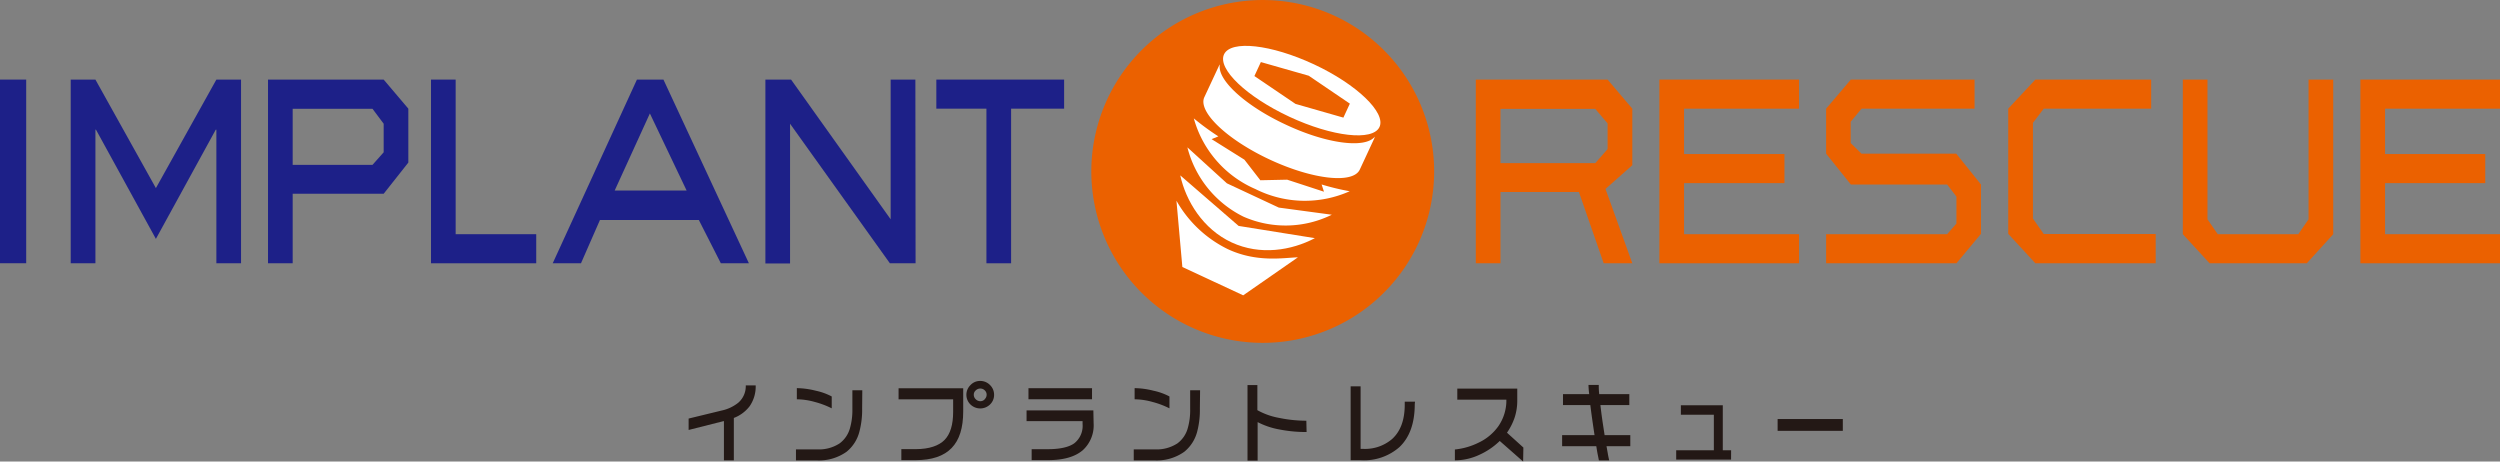 <svg id="レイヤー_1" data-name="レイヤー 1" xmlns="http://www.w3.org/2000/svg" width="486.55" height="89.83" viewBox="0 0 486.55 89.83"><rect x="0" y="0" width="486.55" height="89.83" fill="#808080" stroke="none"/><defs><style>.cls-1{fill:#231815;}.cls-2{fill:#eb6100;}.cls-3{fill:#1d2088;}.cls-4{fill:#fff;}</style></defs><title>logo</title><path class="cls-1" d="M586.78,415.92a6.71,6.71,0,0,1-1.19,4.08,7,7,0,0,1-3.06,2.26v8.25H580.6v-7.65l-6.87,1.74v-2.22l6.42-1.56a7.75,7.75,0,0,0,3.25-1.53,4.25,4.25,0,0,0,1.45-3.37Z" transform="translate(-439.71 -340.92)"/><path class="cls-1" d="M607.5,420.39a16.58,16.58,0,0,1-.53,4.52,7.36,7.36,0,0,1-2.5,3.93,9.25,9.25,0,0,1-5.85,1.68h-4v-2.14h4.1a7.38,7.38,0,0,0,4.4-1.17,5.49,5.49,0,0,0,2-2.92,12.69,12.69,0,0,0,.48-3.76v-3.66h1.93Zm-5.92,0a16.8,16.8,0,0,0-3.29-1.24,13.37,13.37,0,0,0-3.5-.52v-2.17a15.81,15.81,0,0,1,3.68.5,11.8,11.8,0,0,1,3.11,1.12Z" transform="translate(-439.71 -340.92)"/><path class="cls-1" d="M614.59,416.49v2.15h10.62v2.47c0,2.46-.55,4.27-1.65,5.41s-3,1.81-5.63,1.81h-2.8v2.14h2.79c3.15,0,5.47-.78,7-2.36s2.25-3.95,2.25-7.12v-4.5Z" transform="translate(-439.71 -340.92)"/><path class="cls-1" d="M632.37,415.84a2.61,2.61,0,0,0-1.9-.78,2.53,2.53,0,0,0-1.89.81,2.64,2.64,0,0,0,0,3.77,2.74,2.74,0,0,0,3.81,0,2.56,2.56,0,0,0,.79-1.88A2.61,2.61,0,0,0,632.37,415.84Zm-1,2.78a1.14,1.14,0,0,1-.88.38,1.22,1.22,0,0,1-.88-.38,1.18,1.18,0,0,1-.38-.88,1.07,1.07,0,0,1,.38-.84,1.24,1.24,0,0,1,.88-.36,1.16,1.16,0,0,1,.88.36,1.12,1.12,0,0,1,.36.84A1.24,1.24,0,0,1,631.35,418.62Z" transform="translate(-439.71 -340.92)"/><path class="cls-1" d="M652.55,423.28a6.53,6.53,0,0,1-2.1,5.25c-1.51,1.3-3.77,1.94-6.79,1.94h-3.17v-2.13h3.12q3.57,0,5.18-1.15a4.31,4.31,0,0,0,1.61-3.76v-.55H639.5v-2.09h13Zm-.31-4.66H639.87v-2.15h12.37Z" transform="translate(-439.71 -340.92)"/><path class="cls-1" d="M673.23,420.39a16.62,16.62,0,0,1-.52,4.52,7.43,7.43,0,0,1-2.51,3.93,9.24,9.24,0,0,1-5.84,1.68h-4v-2.14h4.09a7.42,7.42,0,0,0,4.41-1.17,5.48,5.48,0,0,0,2-2.92,12.69,12.69,0,0,0,.48-3.76v-3.66h1.93Zm-5.92,0a16.56,16.56,0,0,0-3.29-1.24,13.3,13.3,0,0,0-3.49-.52v-2.17a15.73,15.73,0,0,1,3.67.5,11.8,11.8,0,0,1,3.11,1.12Z" transform="translate(-439.71 -340.92)"/><path class="cls-1" d="M694,425a26.91,26.91,0,0,1-5.35-.51,14.79,14.79,0,0,1-4.18-1.42v7.49H682.5V415.86h1.92v4.89a13.66,13.66,0,0,0,4.28,1.51,26.14,26.14,0,0,0,5.25.54Z" transform="translate(-439.71 -340.92)"/><path class="cls-1" d="M715.05,419.58q0,5.54-3,8.37a10.42,10.42,0,0,1-7.4,2.54h-2.08V416.11h1.94v12.17H705a8.1,8.1,0,0,0,5.63-1.91q2.48-2.24,2.47-6.72v-.56h2Z" transform="translate(-439.71 -340.92)"/><path class="cls-1" d="M736.14,430.74l-4.55-4a13.88,13.88,0,0,1-4,2.71,11.33,11.33,0,0,1-4.73,1.06v-2.11a13.42,13.42,0,0,0,4.67-1.36,9.86,9.86,0,0,0,3.79-3.17,8.82,8.82,0,0,0,1.56-5.17h-9.55v-2.15H735v2.33a10.56,10.56,0,0,1-.52,3.33,11.81,11.81,0,0,1-1.48,2.92l3.19,2.89Z" transform="translate(-439.71 -340.92)"/><path class="cls-1" d="M757,427.76h-4.63c.08.45.16.92.25,1.41q0,.12.27,1.35h-2l-.27-1.33c-.08-.45-.16-.93-.24-1.43h-6.65v-2.15h6.31c-.34-2.25-.62-4.21-.82-5.86h-5.32v-2.13H749a16.79,16.79,0,0,1-.14-1.78h2c0,.43,0,1,.09,1.78h5.86v2.13h-5.63c.1.85.21,1.79.36,2.81.1.72.26,1.74.46,3.05h5Z" transform="translate(-439.71 -340.92)"/><path class="cls-1" d="M776.61,430.37H765.93v-1.82h7.33v-6.91h-6.42v-1.85H775v8.76h1.62Z" transform="translate(-439.71 -340.92)"/><path class="cls-1" d="M798.36,424.77H785.67v-2.3h12.69Z" transform="translate(-439.71 -340.92)"/><path class="cls-2" d="M757.39,392.16h-5.57L747,378.29H731.73v13.87h-4.8V356.41h25.65l4.81,5.66v11l-5.22,4.62Zm-4.81-22.22v-5l-2.4-2.83H731.73v10.56h18.45Z" transform="translate(-439.71 -340.92)"/><path class="cls-2" d="M789.84,392.16H762.66V356.41h27.18v5.66H767.46v8.83H787v5.66H767.46v9.94h22.38Z" transform="translate(-439.71 -340.92)"/><path class="cls-2" d="M820.47,392.16H795.11V386.5h23.55l1.81-2.07v-5.25l-1.81-2.35H799.92l-4.81-6v-8.76l4.81-5.66H824v5.66H802l-2.11,2.55v4.14l2.11,2.07h18.44l4.81,6v9.6Z" transform="translate(-439.71 -340.92)"/><path class="cls-2" d="M859.25,392.16H835.83l-5.28-5.73V362.07l5.28-5.66h22.54v5.66H837.46l-2.1,2.76v18.63l2.1,3h21.79Z" transform="translate(-439.71 -340.92)"/><path class="cls-2" d="M888.66,392.16H869.74l-5.21-5.66V356.41h4.8V383.6l2,2.9H887l2-2.9V356.41h4.8V386.5Z" transform="translate(-439.71 -340.92)"/><path class="cls-2" d="M926.26,392.16H899.09V356.41h27.17v5.66H903.89v8.83h19.5v5.66h-19.5v9.94h22.37Z" transform="translate(-439.71 -340.92)"/><path class="cls-3" d="M486.62,392.16h-4.8v-26h-.12l-11.65,21.25-11.66-21.25h-.11v26h-4.81V356.41h4.81l11.77,21.12,11.77-21.12h4.8Z" transform="translate(-439.71 -340.92)"/><path class="cls-3" d="M496.67,392.16h-4.8V356.41h22.51l4.8,5.66v10.49l-4.8,6.07H496.67Zm17.71-21.6V365l-2.17-2.9H496.67V373h15.54Z" transform="translate(-439.71 -340.92)"/><path class="cls-3" d="M544.07,392.16H523.59V356.41h4.8V386.5h15.68Z" transform="translate(-439.71 -340.92)"/><path class="cls-3" d="M585.46,392.16H580l-4.28-8.42H556.47l-3.69,8.42h-5.5l16.39-35.75h5.16ZM566.19,363l-6.85,15h14Z" transform="translate(-439.71 -340.92)"/><path class="cls-3" d="M617.9,392.16h-5L593.47,365v27.19h-4.8V356.41h5l19.38,27.19V356.41h4.81Z" transform="translate(-439.71 -340.92)"/><path class="cls-3" d="M636.49,392.16h-4.8V362.07h-9.75v-5.66h24.87v5.66H636.49Z" transform="translate(-439.71 -340.92)"/><rect class="cls-3" y="15.49" width="5.1" height="35.74"/><path class="cls-2" d="M715.7,388.38a33.36,33.36,0,1,1-16.14-44.33A33.36,33.36,0,0,1,715.7,388.38Z" transform="translate(-439.71 -340.92)"/><path class="cls-4" d="M695.43,353.44c-8.35-3.89-16.18-4.76-17.5-1.94s4.39,8.26,12.74,12.15,16.19,4.77,17.51,2S703.79,357.34,695.43,353.44Zm5.73,10.37-9.32-2.67-8-5.42L685.1,353l9.32,2.66,8,5.43Z" transform="translate(-439.71 -340.92)"/><path class="cls-4" d="M695.61,387.27l-14.84-2.38-11.36-9.84c1.1,5,4.43,10.47,10,13.05S691.05,389.67,695.61,387.27Z" transform="translate(-439.71 -340.92)"/><path class="cls-4" d="M678.67,389.41a23.13,23.13,0,0,1-10-9.43l1.15,12.9,11.84,5.52L692.31,391C689.47,391.09,684.34,392.05,678.67,389.41Z" transform="translate(-439.71 -340.92)"/><path class="cls-4" d="M690,365.2c-8-3.71-13.5-8.83-12.87-11.74a1.76,1.76,0,0,0-.23.37l-2.8,6c-1.31,2.82,4.39,8.26,12.74,12.15s16.19,4.77,17.51,1.95l2.79-6a2,2,0,0,0,.13-.41C705.4,369.87,697.91,368.91,690,365.2Z" transform="translate(-439.71 -340.92)"/><path class="cls-4" d="M702.39,378.14h0a47.53,47.53,0,0,1-5.47-1.32l.46,1.41-7.16-2.34L685,376,681.9,372l-6.39-4,1.32-.54a48.86,48.86,0,0,1-4.78-3.5h0a21.09,21.09,0,0,0,12,13.76A21.41,21.41,0,0,0,702.39,378.14Z" transform="translate(-439.71 -340.92)"/><path class="cls-4" d="M688.59,381.32l-10.1-4.72-7.69-7a20.72,20.72,0,0,0,10.92,13.49,20.34,20.34,0,0,0,17.19-.38Z" transform="translate(-439.71 -340.92)"/></svg>